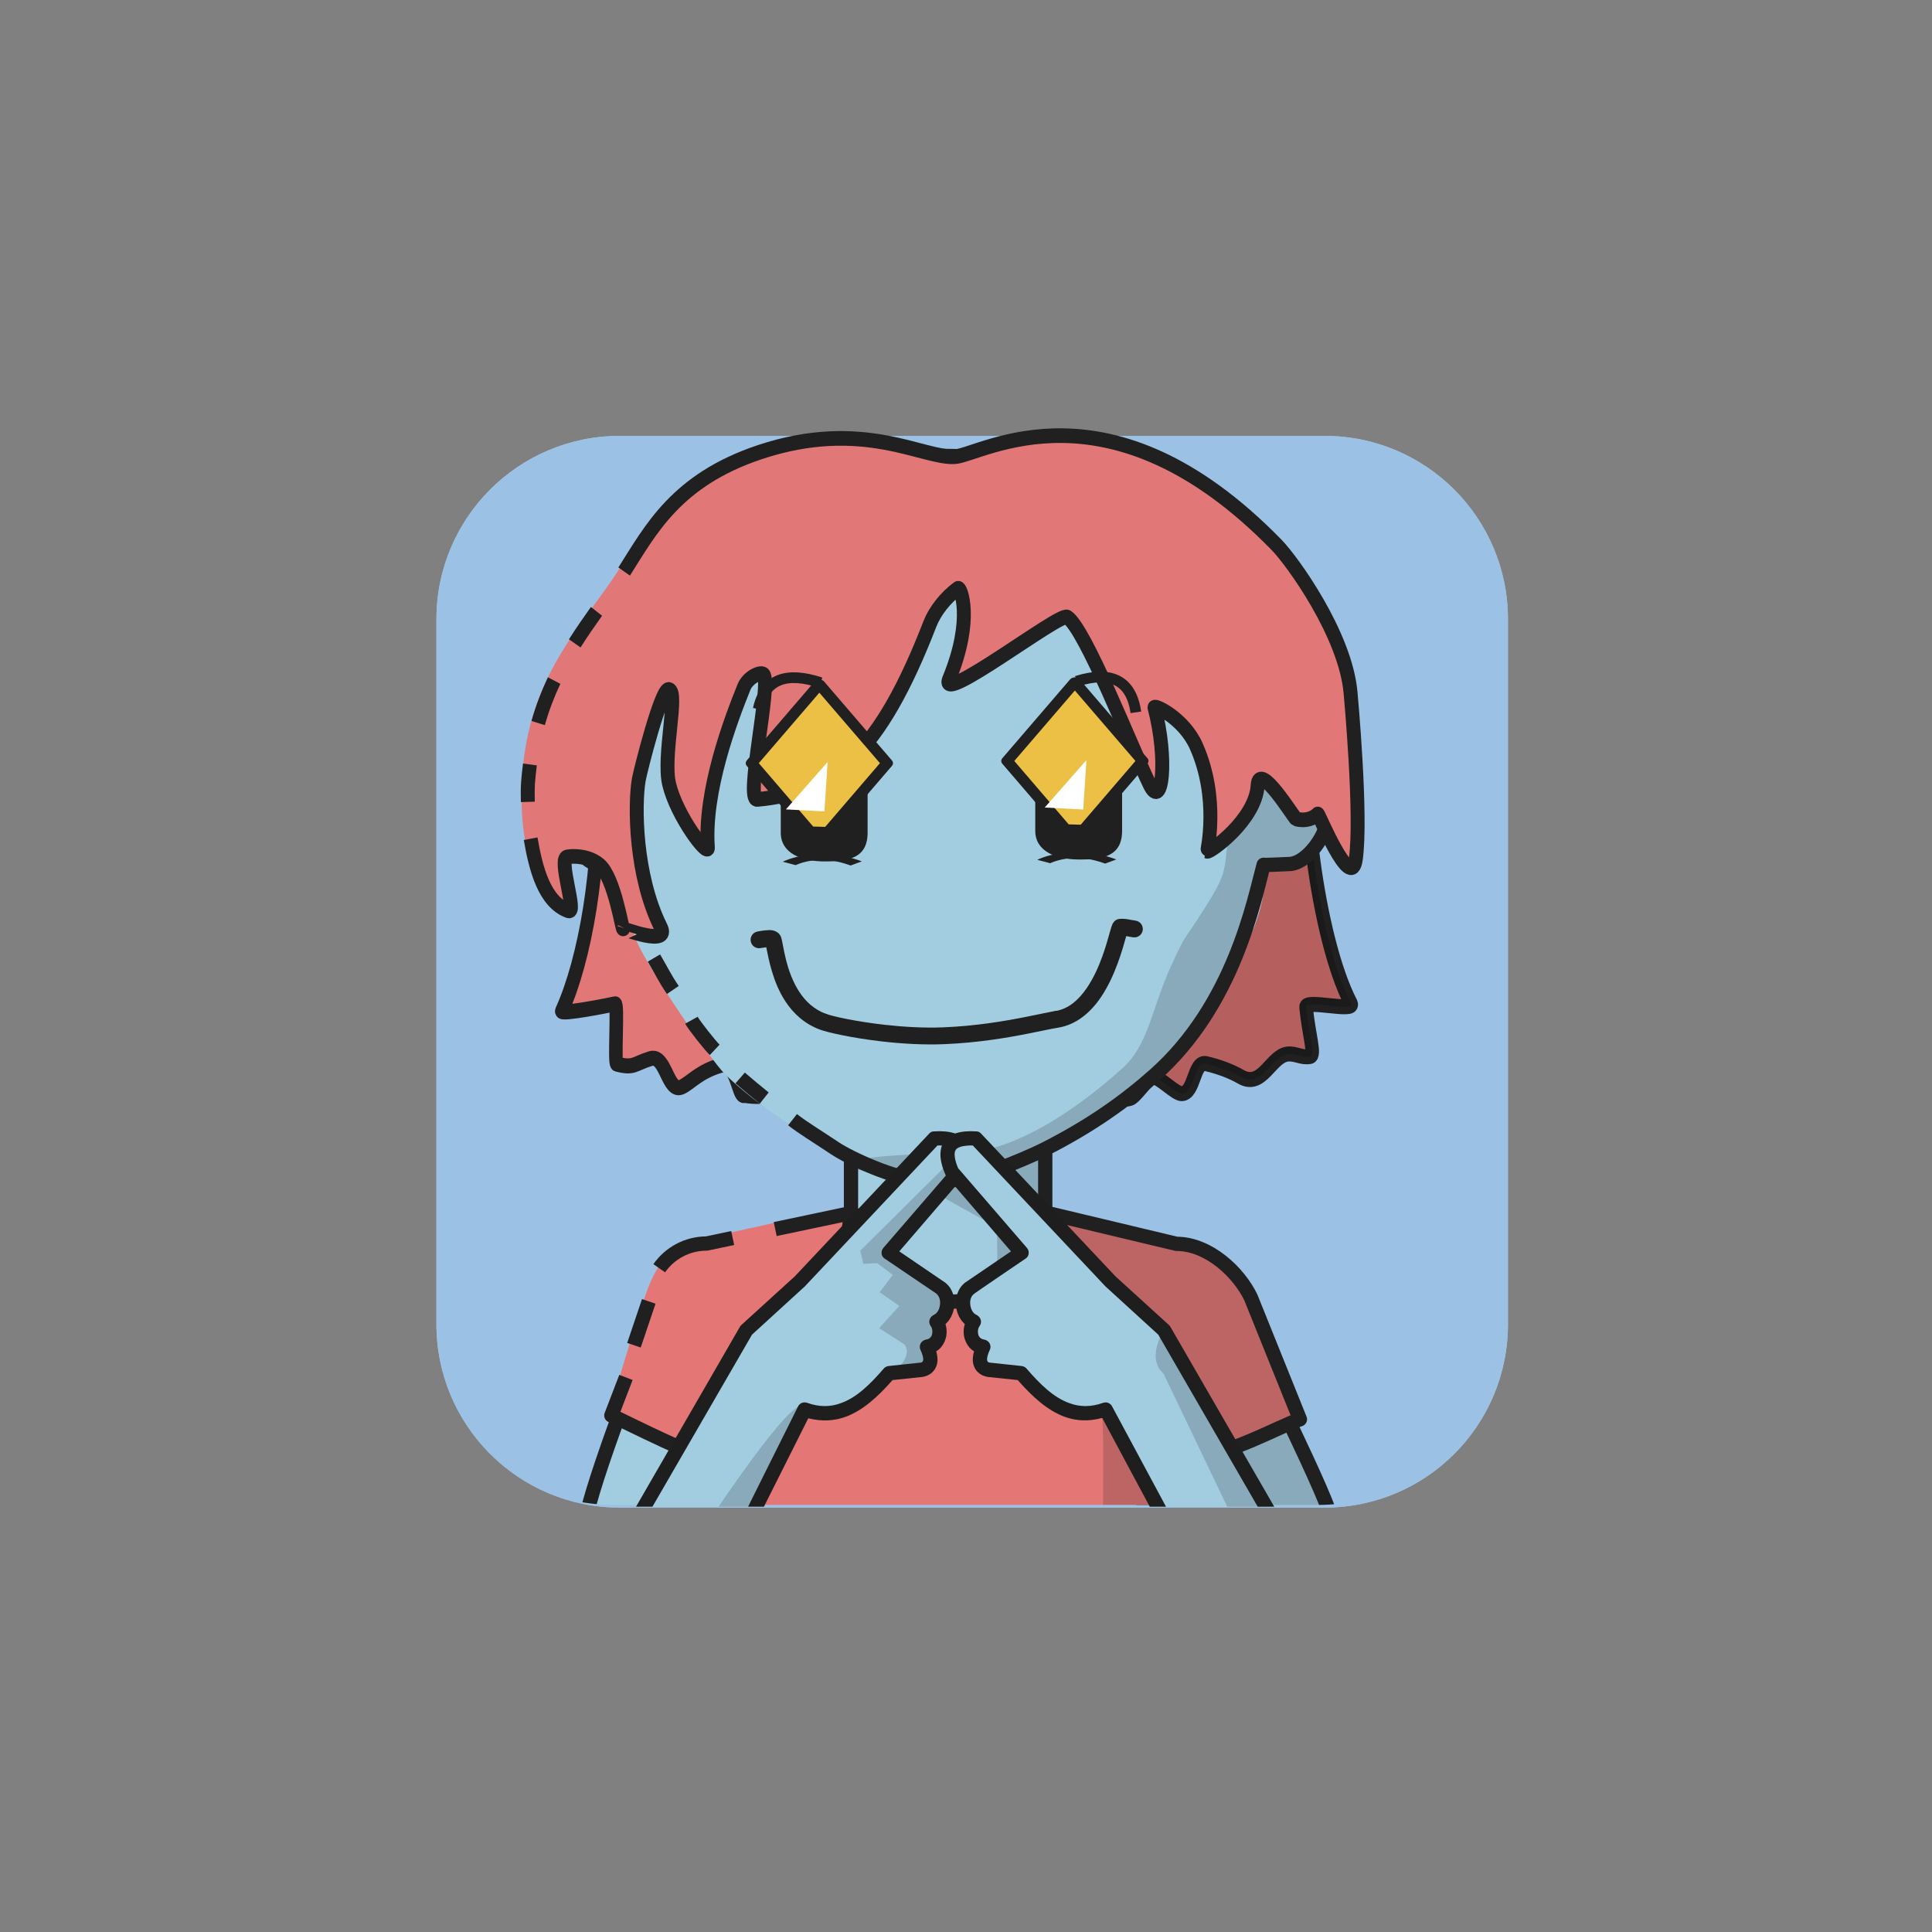 <?xml version="1.0" encoding="UTF-8" standalone="no"?>
<!DOCTYPE svg PUBLIC "-//W3C//DTD SVG 1.1//EN" "http://www.w3.org/Graphics/SVG/1.1/DTD/svg11.dtd">
<svg xmlns="http://www.w3.org/2000/svg" xmlns:xlink="http://www.w3.org/1999/xlink" xmlns:serif="http://www.serif.com/" width="100%" height="100%" viewBox="0 0 541 541" version="1.1" xml:space="preserve" style="fill-rule:evenodd;clip-rule:evenodd;stroke-linejoin:round;stroke-miterlimit:2;">
    <rect x="0" y="0" width="541" height="541" fill="#808080" stroke="none"/>
    <g transform="matrix(1,0,0,1,-9241,-125)">
        <g id="Rover" transform="matrix(0.92,0,0,1.307,9275.93,112.158)">
            <rect x="-37.05" y="10.062" width="586.957" height="413.292" style="fill:none;"/>
            <g transform="matrix(1.602,0,0,1.182,72.819,85.186)">
                <g id="dessert">
                    <path d="M217.349,48.484C217.349,30.131 201.756,15.253 182.522,15.253C145.109,15.253 86.002,15.253 48.59,15.253C29.355,15.253 13.763,30.131 13.763,48.484L13.763,176.277C13.763,194.63 29.355,209.508 48.59,209.508L182.522,209.508C201.756,209.508 217.349,194.63 217.349,176.277C217.349,140.58 217.349,84.182 217.349,48.484Z" style="fill:rgb(165,202,222);"/>
                    <clipPath id="_clip1">
                        <path d="M217.349,48.484C217.349,30.131 201.756,15.253 182.522,15.253C145.109,15.253 86.002,15.253 48.59,15.253C29.355,15.253 13.763,30.131 13.763,48.484L13.763,176.277C13.763,194.63 29.355,209.508 48.59,209.508L182.522,209.508C201.756,209.508 217.349,194.63 217.349,176.277C217.349,140.58 217.349,84.182 217.349,48.484Z"/>
                    </clipPath>
                    <g clip-path="url(#_clip1)">
                        <g transform="matrix(0.535,0,0,0.558,-6.599,-251.659)">
                            <rect x="32.765" y="466.616" width="392.585" height="379.107" style="fill:rgb(155,193,228);"/>
                        </g>
                    </g>
                </g>
            </g>
        </g>
    </g>
<g transform="matrix(1,0,0,1,-3287,-6207)">
        <g id="oE8Uxl_b1_h10_bg_DanielJackson" transform="matrix(0.92,0,0,1.307,3321.69,6194.71)">
            <rect x="-37.05" y="10.062" width="586.957" height="413.292" style="fill:none;"/>
            <g transform="matrix(0.614,0,0,0.667,96.695,47.913)">
                <g id="Hair-back" serif:id="oE8Uxl_Hair back">
                    <g id="oE8Uxl_surfer-back">
                        <g id="oE8Uxl_hair1-2" transform="matrix(1.63,0,0,1.17,-477.389,320.993)">
                            <path d="M340.172,-110.158C340.308,-108.847 355.216,-127.135 355.47,-126.965C368.339,-212.613 433.953,-198.617 433.953,-198.617L486.376,-197.811C536.688,-189.577 541.367,-169.866 548.398,-129.478C548.897,-128.734 560.466,-127.306 557.49,-119.83C553.728,-110.384 558.837,-66.692 569.445,-48.225C570.9,-45.692 555.557,-49.426 555.791,-47.193C556.575,-39.706 558.727,-33.952 557.02,-33.658C554.408,-33.208 552.591,-34.57 550.164,-34.322C545.075,-33.802 542.439,-24.697 535.953,-28.075C533.012,-29.605 529.362,-30.834 525.424,-31.682C521.486,-32.529 522.001,-23.446 517.913,-23.451C516.003,-23.454 511.2,-28.044 509.478,-27.926C507.301,-27.777 504.014,-22.397 502.085,-22.09C484.375,-19.268 467.876,-20.107 446.126,-19.934C442.672,-19.907 409.411,-21.296 406.248,-21.15C402.577,-20.981 402.866,-34.434 399.682,-34.066C398.563,-33.937 397.339,-27.105 393.874,-24.183C390.94,-21.708 385.694,-23.076 384.857,-22.921C383.061,-22.59 382.608,-32.521 377.718,-31.212C371.164,-29.458 368.799,-26.569 365.953,-25.298C361.621,-23.364 361.112,-34.385 356.422,-33.07C351.373,-31.655 351.416,-30.327 346.203,-31.553C345.324,-31.759 346.63,-48.405 345.629,-48.124C344.606,-47.836 328.896,-45.046 329.442,-46.131C336.468,-60.086 341.577,-86.052 340.172,-110.158Z" style="fill:rgb(226,119,119);stroke:rgb(32,32,32);stroke-width:4.12px;"/>
                        </g>
                        <g id="hair1-21" serif:id="oE8Uxl_hair1-2" transform="matrix(1.63,0,0,1.17,-477.389,320.993)">
                            <path d="M502.085,-22.09C484.375,-19.268 486.376,-197.811 486.376,-197.811C536.688,-189.577 541.367,-169.866 548.398,-129.478C548.897,-128.734 560.466,-127.306 557.49,-119.83C553.728,-110.384 558.837,-66.692 569.445,-48.225C570.9,-45.692 555.557,-49.426 555.791,-47.193C556.575,-39.706 558.727,-33.952 557.02,-33.658C554.408,-33.208 552.591,-34.57 550.164,-34.322C545.075,-33.802 542.439,-24.697 535.953,-28.075C533.012,-29.605 529.362,-30.834 525.424,-31.682C521.486,-32.529 522.001,-23.446 517.913,-23.451C516.003,-23.454 511.2,-28.044 509.478,-27.926C507.301,-27.777 504.014,-22.397 502.085,-22.09Z" style="fill-opacity:0.2;"/>
                        </g>
                    </g>
                </g>
            </g>
        </g>
    </g><g transform="matrix(1,0,0,1,-3910,-11258)">
        <g id="M4RUyg_Rover" transform="matrix(0.92,0,0,1.307,3944.45,11244.9)">
            <rect x="-37.05" y="10.062" width="586.957" height="413.292" style="fill:none;"/>
            <g transform="matrix(1.602,0,0,1.182,71.469,84.805)">
                <g id="M4RUyg_skins">
                    <g id="Heart-N-white" serif:id="M4RUyg_Heart N white">
                        <path d="M217.349,48.484C217.349,30.131 201.756,15.253 182.522,15.253L48.59,15.253C29.355,15.253 13.763,30.131 13.763,48.484L13.763,176.277C13.763,194.63 29.355,209.508 48.59,209.508L182.522,209.508C201.756,209.508 217.349,194.63 217.349,176.277L217.349,48.484Z" style="fill:none;"/>
                        <clipPath id="M4RUyg__clip1">
                            <path d="M217.349,48.484C217.349,30.131 201.756,15.253 182.522,15.253L48.59,15.253C29.355,15.253 13.763,30.131 13.763,48.484L13.763,176.277C13.763,194.63 29.355,209.508 48.59,209.508L182.522,209.508C201.756,209.508 217.349,194.63 217.349,176.277L217.349,48.484Z"/>
                        </clipPath>
                        <g clip-path="url(#M4RUyg__clip1)">
                            <g id="M4RUyg_skin2" transform="matrix(0.416,0,0,0.564,8.745,-26.529)">
                                <g>
                                    <g transform="matrix(1.63,0,0,1.148,-861.8,-526.88)">
                                        <path d="M598.934,772.422C598.934,772.422 583.444,810.985 579.884,826.359C578.206,833.609 595.383,830.036 603.22,829.79L612.876,802.036L624.564,790.019L626.844,825.589L735.781,825.689L736.954,793.758C736.834,788.173 751.146,802.388 754.643,807.447C758.768,813.415 761.649,826.606 764.351,828.541C773.047,834.77 786.967,833.869 788.693,828.46C789.738,825.184 764.709,776.515 764.787,773.802C764.904,769.673 761.024,757.984 753.996,755.737L708.423,745.403L708.423,716.914L653.995,716.914L653.995,745.403L607.526,754.505C600.591,756.882 598.929,765.633 598.934,772.422Z" style="fill:rgb(162,205,225);"/>
                                    </g>
                                    <g transform="matrix(1.878,0,0,1.412,-295.733,-22.317)">
                                        <path d="M313.592,225.533L300.253,223.265L274.853,235.067L301.733,249.01L301.839,263.375C301.86,263.413 308.321,264.338 311.61,263.09C316.187,261.352 328.072,260.443 329.265,261.077C335.413,264.349 333.638,263.054 336.544,264.86C339.357,266.608 339.722,278.887 341.542,285.978C344.977,299.357 360.703,319.809 360.703,319.809L382.136,315.344C383.011,309.693 357.54,262.38 354.904,258.499L313.592,250.006L313.592,225.533Z" style="fill:rgb(32,32,32);fill-opacity:0.2;"/>
                                    </g>
                                    <g transform="matrix(1.63,0,0,1.148,-861.8,-526.88)">
                                        <path d="M598.934,772.422C598.934,772.422 583.444,810.985 579.884,826.359C578.206,833.609 595.383,830.036 603.22,829.79L612.876,802.036L624.564,790.019L626.844,825.589L735.781,825.689L736.954,793.758C736.834,788.173 751.146,802.388 754.643,807.447C758.768,813.415 761.649,826.606 764.351,828.541C773.047,834.77 786.967,833.869 788.693,828.46C789.738,825.184 764.709,776.515 764.787,773.802C764.904,769.673 761.024,757.984 753.996,755.737L708.423,745.403L708.423,716.914L653.995,716.914L653.995,745.403L607.526,754.505C600.591,756.882 598.929,765.633 598.934,772.422Z" style="fill:none;stroke:rgb(32,32,32);stroke-width:4px;"/>
                                    </g>
                                    <g transform="matrix(1.63,0,0,1.148,-1053.36,-526.88)">
                                        <path d="M739.621,781.29L737.459,802.601C737.451,802.718 737.455,802.834 737.471,802.95L738.738,814.005C738.738,814.005 738.855,824.631 738.855,824.631C739.866,825.167 740.319,825.607 740.869,825.599C741.419,825.592 741.859,825.139 741.851,824.589L742.855,824.575L742.671,813.857C742.67,813.779 742.664,813.701 742.654,813.623L740.953,802.606C740.953,802.606 741.61,781.422 741.61,781.422C741.647,780.873 741.231,780.398 740.682,780.361C740.133,780.325 739.658,780.741 739.621,781.29Z" style="fill:rgb(32,32,32);"/>
                                    </g>
                                    <g transform="matrix(1.63,0,0,1.148,-863.62,-526.88)">
                                        <path d="M739.621,781.417L740.19,802.622C740.19,802.622 738.749,813.669 738.749,813.669C738.74,813.75 738.736,813.831 738.737,813.913L738.855,824.631C739.866,825.167 740.319,825.607 740.869,825.599C741.419,825.592 741.859,825.139 741.851,824.589L742.855,824.575L742.673,813.954C742.673,813.954 743.676,802.909 743.676,802.909C743.687,802.809 743.69,802.709 743.684,802.609L741.611,781.294C741.577,780.745 741.103,780.327 740.554,780.361C740.005,780.395 739.587,780.868 739.621,781.417Z" style="fill:rgb(32,32,32);"/>
                                    </g>
                                </g>
                            </g>
                            <g id="skin21" serif:id="M4RUyg_skin2">
                            </g>
                        </g>
                    </g>
                </g>
            </g>
            <g transform="matrix(1.602,0,0,1.182,71.469,84.805)">
                <g id="M4RUyg_shirts">
                    <g id="M4RUyg_blueShirt">
                        <path d="M217.349,48.484C217.349,30.131 201.756,15.253 182.522,15.253L48.59,15.253C29.355,15.253 13.763,30.131 13.763,48.484L13.763,176.277C13.763,194.63 29.355,209.508 48.59,209.508L182.522,209.508C201.756,209.508 217.349,194.63 217.349,176.277L217.349,48.484Z" style="fill:none;"/>
                        <clipPath id="M4RUyg__clip2">
                            <path d="M217.349,48.484C217.349,30.131 201.756,15.253 182.522,15.253L48.59,15.253C29.355,15.253 13.763,30.131 13.763,48.484L13.763,176.277C13.763,194.63 29.355,209.508 48.59,209.508L182.522,209.508C201.756,209.508 217.349,194.63 217.349,176.277L217.349,48.484Z"/>
                        </clipPath>
                        <g clip-path="url(#M4RUyg__clip2)">
                            <g transform="matrix(0.835,0,0,0.796,-128.461,-41.088)">
                                <path d="M216.192,276.47L219.001,267.921C221.416,260.407 225.427,254.127 232.699,254.127L264.838,246.997C264.31,248.345 265.592,251.068 265.592,252.533C265.592,261.364 275.842,268.533 288.467,268.533C301.092,268.533 311.342,261.364 311.342,252.533C311.342,251.068 311.06,249.649 310.532,248.3L341.792,255.3C349.064,255.3 355.885,261.204 357.489,267.789L367.099,294.753C367.233,296.14 349.462,305.299 343.56,303.997C340.644,303.354 337.694,291.15 337.009,291.018L336.198,346.853L238.526,346.853L240.472,312.841L239.74,296.212C239.493,296.166 235.966,304.824 233.655,304.402C225.936,302.996 211.177,295.05 211.023,293.61L216.192,276.47Z" style="fill:rgb(229,118,118);"/>
                            </g>
                            <g transform="matrix(0.835,0,0,0.796,-128.461,-41.088)">
                                <path d="M311.1,249.209L341.792,255.3C349.064,255.3 357.061,266.228 358.317,273.082L367.691,295.395L351.19,303.034L347.494,325.008C347.694,327.08 324.672,323.027 323.647,324.872C322.748,326.491 324.36,335.204 323.538,318.53C323.248,312.647 323.56,305.721 323.42,299.979C323.181,290.101 323.013,289.209 322.278,284.749C320.44,273.59 304.319,259.808 306.088,263.995C307.098,266.385 313.404,252.334 311.1,249.209Z" style="fill:rgb(32,32,32);fill-opacity:0.2;"/>
                            </g>
                            <g transform="matrix(0.835,0,0,0.796,-128.461,-41.088)">
                                <path d="M216.674,278.458L220.044,268.476" style="fill:none;stroke:rgb(32,32,32);stroke-width:3.25px;"/>
                            </g>
                            <g transform="matrix(0.835,0,0,0.796,-128.461,-27.161)">
                                <path d="M239.371,278.916C238.18,281.135 234.898,285.757 233.726,286.399C232.13,287.273 215.502,278.762 211.53,276.953L214.851,268.293" style="fill:none;stroke:rgb(32,32,32);stroke-width:3.25px;"/>
                            </g>
                            <g transform="matrix(0.835,0,0,0.796,-128.461,-41.088)">
                                <path d="M222.425,260.924C224.809,257.525 228.757,255.3 233.221,255.3L239.139,254.052" style="fill:none;stroke:rgb(32,32,32);stroke-width:3.25px;"/>
                            </g>
                            <g transform="matrix(0.835,0,0,0.796,-128.461,-41.088)">
                                <path d="M248.813,252.011L266.403,248.3C265.874,249.649 265.592,251.068 265.592,252.533C265.592,261.364 275.842,268.533 288.467,268.533C301.092,268.533 311.342,261.364 311.342,252.533C311.342,251.068 311.06,249.649 310.532,248.3L340.139,255.375C347.412,255.375 354.252,261.79 357.031,267.56L368.205,295.334C363.28,297.042 352.235,303.357 344.487,303.757C343.347,303.816 338.103,295.143 337.271,293.912" style="fill:none;stroke:rgb(32,32,32);stroke-width:3.25px;"/>
                            </g>
                            <g transform="matrix(0.679,0,0,0.648,-6.676,-8.989)">
                                <path d="M235.959,350.276L236.33,328.306L236.962,321.591C236.855,316.371 236.74,310.756 236.533,305.567C236.375,301.63 236.16,297.954 235.941,294.878C235.928,294.358 235.494,293.947 234.974,293.961C234.453,293.974 234.042,294.408 234.056,294.928C234.012,297.287 233.91,299.995 233.804,302.906C233.591,308.778 233.314,315.428 233.005,321.535L232.198,328.238L231.96,350.228C231.946,351.332 232.832,352.239 233.935,352.252C235.039,352.265 235.946,351.38 235.959,350.276Z" style="fill:rgb(32,32,32);"/>
                            </g>
                            <g transform="matrix(0.679,0,0,0.648,-87.407,-8.989)">
                                <path d="M237.775,349.642C238.228,349.55 238.018,349.262 237.657,348.982C237.669,348.778 237.682,348.549 237.673,348.329C237.539,344.984 237.543,337.581 237.613,332.287C237.617,331.899 237.549,331.108 237.422,330.12C237.11,327.705 236.453,323.891 236.459,322.857C236.459,322.857 235.941,294.929 235.941,294.929C235.955,294.408 235.544,293.975 235.024,293.961C234.504,293.947 234.07,294.357 234.056,294.878C233.71,299.824 233.305,305.584 232.974,311.628C232.772,315.297 232.617,319.06 232.447,322.799C232.435,323.209 232.489,323.994 232.596,324.963C232.866,327.424 233.477,331.289 233.463,332.248C233.432,337.616 233.476,345.123 233.651,348.514C233.698,349.441 233.765,350.105 233.828,350.415C234.064,351.574 234.83,351.938 235.086,352.042C236.105,352.466 237.277,351.983 237.701,350.964C237.882,350.528 237.898,350.064 237.775,349.642ZM236.925,348.507C237.239,348.706 237.484,348.983 237.643,349.302C237.638,349.524 237.658,349.665 237.757,349.647L237.775,349.642C237.742,349.525 237.697,349.411 237.643,349.302C237.644,349.208 237.651,349.099 237.657,348.982C237.43,348.804 237.143,348.629 236.925,348.507Z" style="fill:rgb(32,32,32);"/>
                            </g>
                        </g>
                    </g>
                </g>
            </g>
            <g id="M4RUyg_border_mask" transform="matrix(1.602,0,0,1.182,72.819,85.186)">
                <path d="M217.349,48.484C217.349,30.131 201.756,15.253 182.522,15.253L48.59,15.253C29.355,15.253 13.763,30.131 13.763,48.484L13.763,176.277C13.763,194.63 29.355,209.508 48.59,209.508L182.522,209.508C201.756,209.508 217.349,194.63 217.349,176.277C217.349,140.58 217.349,84.182 217.349,48.484Z" style="fill:none;"/>
            </g>
        </g>
    </g><g transform="matrix(1,0,0,1,-774,-2493)">
        <g id="WeZUOy_Avatar_ssal" transform="matrix(0.92,0,0,1.307,808.195,2480.16)">
            <rect x="-37.05" y="10.062" width="586.957" height="413.292" style="fill:none;"/>
            <g transform="matrix(1.602,0,0,1.182,71.469,84.805)">
                <g id="WeZUOy_skins">
                    <g id="oval-N-white" serif:id="WeZUOy_oval N white">
                        <path d="M217.349,48.484C217.349,30.131 201.756,15.253 182.522,15.253L48.59,15.253C29.355,15.253 13.763,30.131 13.763,48.484L13.763,176.277C13.763,194.63 29.355,209.508 48.59,209.508L182.522,209.508C201.756,209.508 217.349,194.63 217.349,176.277L217.349,48.484Z" style="fill:none;"/>
                        <clipPath id="WeZUOy__clip1">
                            <path d="M217.349,48.484C217.349,30.131 201.756,15.253 182.522,15.253L48.59,15.253C29.355,15.253 13.763,30.131 13.763,48.484L13.763,176.277C13.763,194.63 29.355,209.508 48.59,209.508L182.522,209.508C201.756,209.508 217.349,194.63 217.349,176.277L217.349,48.484Z"/>
                        </clipPath>
                        <g clip-path="url(#WeZUOy__clip1)">
                            <g id="WeZUOy_skin2" transform="matrix(0.416,0,0,0.564,8.745,-26.529)">
                                <g transform="matrix(1.63,0,0,1.148,-1172.53,-2972.84)">
                                    <path d="M865.078,2862.77C862.04,2862.76 859.019,2862.3 856.114,2861.41C836.564,2855.1 817.204,2840.89 809.571,2833.29C805.372,2829.11 787.112,2802.53 784.341,2794.94C782.176,2789.02 779.509,2779.41 779.474,2774.86C778.949,2774.95 775.382,2773.22 774.832,2773.21C765.461,2772.93 766.985,2764.98 766.985,2759.73C766.985,2754.48 771.151,2750.22 776.283,2750.22C777.408,2750.22 778.486,2750.43 779.484,2750.8C787.741,2705.8 826.123,2671.9 873.489,2671.9C920.892,2671.9 958.583,2706.45 966.797,2751.5C967.865,2751.06 969.031,2750.82 970.252,2750.82C975.384,2750.82 978.596,2755.44 978.596,2760.68C978.596,2765.93 972.775,2773.21 967.644,2773.21C966.997,2773.21 960.553,2774.32 959.943,2774.19C959.901,2780.07 962.004,2780.72 957.954,2791.9C957.861,2792.15 954.28,2800.22 954.171,2800.47C951.873,2805.69 947.837,2808.27 947.317,2814.12C946.992,2817.78 940.294,2823.67 937.035,2827.94C936.803,2828.24 934.9,2828.08 934.703,2828.44C925.627,2845.02 883.039,2863.08 879.515,2862.83C879.471,2862.82 879.425,2862.81 879.378,2862.81C879.367,2862.81 870.442,2862.78 865.078,2862.77Z" style="fill:rgb(162,205,225);"/>
                                </g>
                                <g transform="matrix(2.005,0,0,1.412,-329.647,-22.317)">
                                    <g id="WeZUOy_shadow_norm">
                                        <path d="M294.902,239.373C291.588,239.9 267.844,236.525 266.003,234.829C263.627,232.641 284.14,231.933 290.224,231.995C306.228,232.161 323.664,216.744 328.299,212.599C334.267,207.264 334.935,199.029 339.359,189.37C343.008,181.404 342.034,184.065 346.925,176.355C351.376,169.337 351.598,168.071 352.094,162.487C353.867,142.521 346.6,121.436 343.018,115.229C328.322,89.76 277.797,82.791 289.848,82.791C328.387,82.791 358.844,110.942 365.522,147.562C366.391,147.206 368.978,146.659 369.97,146.659C374.142,146.659 375.305,151.41 375.305,155.676C375.305,159.942 371.918,165.161 367.746,165.161C367.22,165.161 361.058,166.512 360.562,166.407C358.013,179.124 357.47,179.993 351.72,189.954C350.82,191.512 348.177,196.633 346.547,200.047C345.222,202.82 342.686,205.927 340.659,208.457C331.844,219.452 323.8,223.031 310.612,229.212C306.826,230.986 298.571,238.79 294.902,239.373Z" style="fill:rgb(32,32,32);fill-opacity:0.2;"/>
                                    </g>
                                </g>
                                <g transform="matrix(1.63,0,0,1.148,-1172.53,-2972.84)">
                                    <path d="M784.928,2790.88C782.11,2785.36 781.38,2777.99 780.561,2773.64C780.036,2773.74 775.251,2774.59 774.7,2774.59C769.569,2774.59 766.075,2766.8 766.075,2761.55C766.075,2756.3 771.151,2750.22 776.283,2750.22C777.408,2750.22 778.486,2750.43 779.484,2750.8C787.741,2705.8 826.123,2671.9 873.489,2671.9C920.892,2671.9 958.583,2706.45 966.797,2751.5C967.865,2751.06 969.031,2750.82 970.252,2750.82C975.384,2750.82 978.596,2755.44 978.596,2760.68C978.596,2765.93 972.696,2774.46 967.564,2774.46C966.917,2774.46 961.11,2774.81 960.5,2774.68C957.768,2784.75 952.242,2813.77 930.001,2833.51C921.787,2840.8 912.185,2847.7 899.249,2854.25C892.007,2857.91 878.592,2862.86 876.222,2862.89C863.539,2863.08 866.873,2862.89 864.13,2862.85C857.645,2862.77 844.818,2856.99 840.417,2854.06C834.747,2850.28 831.392,2848.3 828.503,2846.03" style="fill:none;stroke:rgb(32,32,32);stroke-width:4px;"/>
                                </g>
                                <g transform="matrix(1.63,0,0,1.148,-1168.41,-2973.5)">
                                    <path d="M818.048,2840.55C816.495,2839.32 812.829,2836.27 811.295,2834.93" style="fill:none;stroke:rgb(32,32,32);stroke-width:4px;"/>
                                </g>
                                <g transform="matrix(1.63,0,0,1.148,-1163.56,-2972.48)">
                                    <path d="M801.186,2826.17C799.979,2825.04 795.509,2819.4 794.664,2817.88" style="fill:none;stroke:rgb(32,32,32);stroke-width:4px;"/>
                                </g>
                                <g transform="matrix(1.63,0,0,1.148,-1166.32,-2970.39)">
                                    <path d="M791.151,2807.59C788.955,2804.37 787.854,2802.04 785.86,2798.64" style="fill:none;stroke:rgb(32,32,32);stroke-width:4px;"/>
                                </g>
                            </g>
                            <g id="skin21" serif:id="WeZUOy_skin2">
                            </g>
                        </g>
                    </g>
                </g>
            </g>
        </g>
    </g><g transform="matrix(1,0,0,1,-2643,-6207)">
        <g id="WZeUyv_b1_h10_fg_DanielJackson" transform="matrix(0.92,0,0,1.307,2677.3,6194.71)">
            <rect x="-37.05" y="10.062" width="586.957" height="413.292" style="fill:none;"/>
            <g transform="matrix(1.034,0,0,0.765,69.922,60.156)">
                <g id="Hair-front" serif:id="WZeUyv_Hair front">
                    <g id="WZeUyv_surfer">
                        <g transform="matrix(1,0,0,1,-491.973,-1.81)">
                            <path d="M541.858,161.022C542.315,178.009 548.625,188.142 555.608,190.551C558.372,191.505 552.444,175.949 555.293,175.452C557.047,175.145 561.571,175.107 564.746,177.689C569.237,181.343 571.473,196.228 571.755,195.599C571.784,195.536 585.7,200.66 582.792,195.112C575.233,180.687 575.051,161.066 576.311,153.912C576.737,151.489 582.96,128.041 585.182,128.55C588.167,129.234 583.278,147.256 585.271,155.118C587.577,164.214 596.889,175.708 596.666,172.857C595.436,157.089 603.356,137.181 607.269,127.94C608.501,125.03 612.215,123.576 612.984,124.291C615.539,126.666 607.473,159.676 611.192,159.357C633.631,157.431 647.301,146.377 662.033,110.179C663.486,106.608 666.683,102.744 670.312,100.231C670.984,99.766 675.012,108.736 667.686,125.646C664.336,133.379 700.216,106.975 702.41,108.279C707.677,111.41 721.345,144.657 726.752,155.272C730.422,162.479 732.117,148.091 728.14,133.63C727.887,132.709 736.767,136.569 740.437,144.458C747.298,159.204 743.574,173.847 743.662,173.885C744.453,174.224 757.909,165.101 758.501,155.404C758.931,148.342 769.297,164.714 769.845,164.842C773.977,165.806 776.176,163.453 776.186,163.431C776.361,163.057 785.953,185.598 787.373,176.189C789.206,164.041 785.912,130.209 785.852,129.543C784.379,113.189 768.696,92.584 764.092,88.091C714.82,39.998 677.363,62.791 669.418,63.365C660.216,64.03 642.352,52.449 611.943,62.099C587.314,69.915 578.068,83.632 570.254,95.29C559.256,111.699 540.94,126.836 541.858,161.022Z" style="fill:rgb(226,119,119);"/>
                        </g>
                        <g transform="matrix(1,0,0,1,-491.973,-1.81)">
                            <path d="M544.501,170.361C546.02,178.942 548.625,188.142 555.608,190.551C558.372,191.505 552.444,175.949 555.293,175.452C557.047,175.145 561.571,175.107 564.746,177.689C569.237,181.343 571.473,196.228 571.755,195.599C571.784,195.536 585.7,200.66 582.792,195.112C575.233,180.687 575.051,161.066 576.311,153.912C576.737,151.489 582.96,128.041 585.182,128.55C588.167,129.234 583.278,147.256 585.271,155.118C587.577,164.214 596.889,175.708 596.666,172.857C595.436,157.089 603.356,137.181 607.269,127.94C608.501,125.03 612.215,123.576 612.984,124.291C615.539,126.666 607.473,159.676 611.192,159.357C633.631,157.431 647.301,146.377 662.033,110.179C663.486,106.608 666.683,102.744 670.312,100.231C670.984,99.766 675.012,108.736 667.686,125.646C664.336,133.379 700.216,106.975 702.41,108.279C707.677,111.41 721.345,144.657 726.752,155.272C730.422,162.479 732.117,148.091 728.14,133.63C727.887,132.709 736.767,136.569 740.437,144.458C747.298,159.204 743.574,173.847 743.662,173.885C744.453,174.224 757.909,165.101 758.501,155.404C758.931,148.342 769.297,164.714 769.845,164.842C773.977,165.806 776.176,163.453 776.186,163.431C776.361,163.057 785.953,185.598 787.373,176.189C789.206,164.041 785.912,130.209 785.852,129.543C784.379,113.189 768.696,92.584 764.092,88.091C714.82,39.998 677.363,62.791 669.418,63.365C660.216,64.03 642.352,52.449 611.943,62.099C587.314,69.915 579.833,83.872 572.019,95.53" style="fill:none;stroke:rgb(32,32,32);stroke-width:4.1px;"/>
                        </g>
                        <g transform="matrix(1,0,0,1,-491.973,-1.81)">
                            <path d="M563.878,106.687C561.743,109.541 559.57,112.503 557.479,115.652" style="fill:none;stroke:rgb(32,32,32);stroke-width:4.1px;"/>
                        </g>
                        <g transform="matrix(1,0,0,1,-491.973,-1.81)">
                            <path d="M551.41,126.066C549.592,129.729 547.984,133.67 546.709,137.971" style="fill:none;stroke:rgb(32,32,32);stroke-width:4.1px;"/>
                        </g>
                        <g transform="matrix(1,0,0,1,-491.973,-1.81)">
                            <path d="M544.28,149.565C543.768,153.579 543.541,155.418 543.665,160.04" style="fill:none;stroke:rgb(32,32,32);stroke-width:4.1px;"/>
                        </g>
                    </g>
                </g>
            </g>
        </g>
    </g><g transform="matrix(1,0,0,1,-805,-1835)">
        <g id="W0eU8v_b1_m4_huggingMouth" transform="matrix(0.92,0,0,1.307,839.524,1822.2)">
            <rect x="-37.05" y="10.062" width="586.957" height="413.292" style="fill:none;"/>
            <g transform="matrix(-1.165,-1.00481e-16,1.0858e-16,-0.624,512.054,643.961)">
                <g id="W0eU8v_mouths">
                    <path id="W0eU8v_cute_smile_mouth" d="M175.37,697.334C176.757,697.575 177.734,698.052 179.008,697.921C179.708,697.85 182.971,669.027 195.641,666.303C200.744,665.205 211.329,661.431 225.144,660.677C238.549,659.944 253.559,663.934 256.755,665.495C267.805,670.891 268.875,689.787 269.719,693.446C269.976,694.561 272.126,693.943 273.441,693.616" style="fill:none;"/>
                    <clipPath id="W0eU8v__clip1">
                        <path id="cute_smile_mouth1" serif:id="W0eU8v_cute_smile_mouth" d="M175.37,697.334C176.757,697.575 177.734,698.052 179.008,697.921C179.708,697.85 182.971,669.027 195.641,666.303C200.744,665.205 211.329,661.431 225.144,660.677C238.549,659.944 253.559,663.934 256.755,665.495C267.805,670.891 268.875,689.787 269.719,693.446C269.976,694.561 272.126,693.943 273.441,693.616"/>
                    </clipPath>
                    <g clip-path="url(#W0eU8v__clip1)">
                        <path id="cute_smile_mouth2" serif:id="W0eU8v_cute_smile_mouth" d="M195.996,669.158C197.526,668.829 199.523,667.699 201.901,666.129C205.084,664.027 209.073,661.127 213.707,658.889C217.235,657.185 221.147,655.863 225.367,655.633C229.495,655.408 233.77,656.472 237.764,658.034C246.443,661.427 253.849,667.162 255.988,668.206C257.127,668.762 258.395,667.999 258.818,666.502C259.241,665.006 258.66,663.339 257.521,662.783C255.351,661.723 247.826,655.932 239.019,652.488C234.563,650.746 229.79,649.601 225.184,649.853C220.483,650.109 216.12,651.56 212.188,653.459C207.377,655.782 203.23,658.777 199.925,660.959C198.045,662.2 196.495,663.188 195.285,663.448C194.086,663.706 193.272,665.194 193.468,666.77C193.665,668.345 194.797,669.415 195.996,669.158Z" style="fill:rgb(32,32,32);"/>
                    </g>
                    <path id="cute_smile_mouth3" serif:id="W0eU8v_cute_smile_mouth" d="M271.548,691.061C270.943,687.246 269.897,679.147 266.543,672.464C264.483,668.359 261.594,664.772 257.521,662.783C255.535,661.813 249.137,659.902 241.335,658.724C236.226,657.953 230.509,657.488 225.053,657.786C220.681,658.025 216.626,658.561 212.959,659.22C204.95,660.659 198.812,662.69 195.285,663.448C190.507,664.476 186.838,668.638 184.117,673.906C180.353,681.191 178.428,690.556 177.504,694.871L177.499,694.892C176.929,694.759 176.343,694.585 175.659,694.466C174.455,694.257 173.348,695.372 173.188,696.955C173.029,698.537 173.877,699.992 175.082,700.202C176.068,700.373 176.852,700.658 177.676,700.772C178.157,700.839 178.65,700.86 179.179,700.805C179.6,700.762 180.533,700.546 181.103,698.995C181.248,698.599 181.469,697.709 181.741,696.438C182.59,692.475 184.303,683.845 187.759,677.155C189.791,673.221 192.427,669.925 195.996,669.158C199.501,668.404 205.598,666.382 213.555,664.952C217.097,664.316 221.013,663.797 225.236,663.567C230.462,663.281 235.938,663.733 240.833,664.472C248.133,665.574 254.129,667.299 255.988,668.206C259.104,669.728 261.292,672.509 262.868,675.649C266.487,682.861 267.066,691.916 267.613,694.286C267.903,695.543 268.633,696.516 269.881,696.854C270.892,697.128 272.649,696.757 273.85,696.458C275.043,696.161 275.829,694.647 275.603,693.078C275.377,691.509 274.225,690.477 273.031,690.774C272.664,690.865 272.045,690.977 271.548,691.061Z" style="fill:rgb(32,32,32);"/>
                </g>
            </g>
        </g>
    </g><g transform="matrix(1,0,0,1,-3218,-11258)">
        <g id="M7XUEd_Rover" transform="matrix(0.92,0,0,1.307,3252.56,11244.9)">
            <rect x="-37.05" y="10.062" width="586.957" height="413.292" style="fill:none;"/>
            <g transform="matrix(1.602,0,0,1.182,71.469,84.805)">
                <g id="M7XUEd_shirts">
                    <g id="M7XUEd_blueShirt">
                        <path d="M217.349,48.484C217.349,30.131 201.756,15.253 182.522,15.253L48.59,15.253C29.355,15.253 13.763,30.131 13.763,48.484L13.763,176.277C13.763,194.63 29.355,209.508 48.59,209.508L182.522,209.508C201.756,209.508 217.349,194.63 217.349,176.277L217.349,48.484Z" style="fill:none;"/>
                    </g>
                </g>
            </g>
            <g id="M7XUEd_border_mask" transform="matrix(1.602,0,0,1.182,72.819,85.186)">
                <path d="M217.349,48.484C217.349,30.131 201.756,15.253 182.522,15.253L48.59,15.253C29.355,15.253 13.763,30.131 13.763,48.484L13.763,176.277C13.763,194.63 29.355,209.508 48.59,209.508L182.522,209.508C201.756,209.508 217.349,194.63 217.349,176.277C217.349,140.58 217.349,84.182 217.349,48.484Z" style="fill:none;"/>
                <clipPath id="M7XUEd__clip1">
                    <path d="M217.349,48.484C217.349,30.131 201.756,15.253 182.522,15.253L48.59,15.253C29.355,15.253 13.763,30.131 13.763,48.484L13.763,176.277C13.763,194.63 29.355,209.508 48.59,209.508L182.522,209.508C201.756,209.508 217.349,194.63 217.349,176.277C217.349,140.58 217.349,84.182 217.349,48.484Z"/>
                </clipPath>
                <g clip-path="url(#M7XUEd__clip1)">
                    <g transform="matrix(1,0,0,1,-0.843,-9.597)">
                        <g transform="matrix(-0.725,0,0,0.686,6331.14,-11575.4)">
                            <path d="M8663.42,17203.2L8630.89,17146.5L8616.88,17133.6L8581.63,17095.9C8574.8,17095.4 8572.55,17098.2 8575.34,17104.7L8593.59,17126.1L8579.91,17135.4C8577.13,17137.7 8578.03,17143 8581.08,17144.3C8579.49,17146.5 8580.25,17150.5 8583.57,17150.9C8581.51,17155.4 8583.38,17156.8 8585.14,17157L8593.51,17157.9C8599.64,17165.1 8606.22,17170.8 8615.64,17167.5L8632.45,17201.4L8663.42,17203.2Z" style="fill:rgb(162,205,225);"/>
                            <path d="M8665.04,17202.3C8665.38,17202.9 8665.37,17203.6 8665.01,17204.2C8664.65,17204.8 8664,17205.1 8663.31,17205.1L8632.34,17203.3C8631.67,17203.2 8631.08,17202.8 8630.78,17202.2L8614.67,17169.8C8611.06,17170.7 8607.83,17170.5 8604.86,17169.4C8600.28,17167.7 8596.33,17164 8592.58,17159.7C8592.58,17159.7 8584.94,17158.9 8584.94,17158.9C8584.94,17158.9 8584.94,17158.9 8584.94,17158.9C8583.32,17158.7 8581.7,17157.8 8581.06,17155.9C8580.75,17155 8580.66,17153.8 8581.14,17152.1C8579.94,17151.4 8579.14,17150.2 8578.72,17148.9C8578.31,17147.7 8578.31,17146.2 8578.71,17144.9C8577.49,17143.8 8576.68,17142.2 8576.45,17140.4C8576.12,17138 8576.85,17135.5 8578.73,17134C8578.77,17133.9 8578.82,17133.9 8578.86,17133.9L8590.81,17125.7C8590.81,17125.7 8573.92,17105.9 8573.92,17105.9C8573.8,17105.8 8573.7,17105.6 8573.62,17105.4C8571.85,17101.3 8572.02,17098.4 8573.38,17096.5C8574.72,17094.7 8577.48,17093.7 8581.76,17094C8582.23,17094 8582.67,17094.2 8583,17094.6L8618.2,17132.3C8618.2,17132.3 8632.15,17145.1 8632.15,17145.1C8632.29,17145.2 8632.41,17145.4 8632.51,17145.5C8632.51,17145.5 8665.04,17202.3 8665.04,17202.3ZM8660.06,17201.1L8629.41,17147.7C8629.41,17147.7 8615.62,17135 8615.62,17135C8615.59,17135 8615.55,17135 8615.52,17134.9L8580.79,17097.7C8579.61,17097.7 8578.62,17097.8 8577.81,17098C8577.18,17098.2 8576.69,17098.4 8576.39,17098.8C8576.09,17099.2 8576.01,17099.7 8576.05,17100.3C8576.1,17101.3 8576.41,17102.4 8576.94,17103.7C8576.95,17103.7 8595.01,17124.8 8595.01,17124.8C8595.36,17125.2 8595.52,17125.8 8595.45,17126.3C8595.38,17126.9 8595.09,17127.3 8594.65,17127.6C8594.65,17127.6 8581.04,17136.9 8581.04,17136.9C8580.22,17137.7 8580.01,17138.8 8580.16,17139.9C8580.31,17141 8580.85,17142.1 8581.82,17142.5C8582.34,17142.8 8582.73,17143.2 8582.89,17143.8C8583.04,17144.3 8582.94,17144.9 8582.61,17145.4C8582.13,17146 8582.03,17147 8582.28,17147.8C8582.49,17148.4 8582.99,17148.9 8583.8,17149C8584.4,17149.1 8584.92,17149.5 8585.21,17150C8585.5,17150.5 8585.52,17151.2 8585.27,17151.7C8584.73,17152.9 8584.49,17153.8 8584.55,17154.4C8584.59,17154.9 8584.99,17155.1 8585.34,17155.1C8585.34,17155.1 8593.7,17156 8593.7,17156C8594.17,17156.1 8594.61,17156.3 8594.92,17156.7C8598.36,17160.7 8601.91,17164.3 8606.13,17165.8C8608.78,17166.8 8611.69,17166.9 8615.01,17165.7C8615.9,17165.4 8616.89,17165.8 8617.31,17166.6C8617.31,17166.6 8633.64,17199.6 8633.64,17199.6L8660.06,17201.1Z" style="fill:rgb(30,30,30);"/>
                        </g>
                        <g transform="matrix(-0.725,0,0,0.686,6331.14,-11575.4)">
                            <path d="M8643.64,17201.4C8643.64,17201.4 8621.65,17167.3 8616.62,17166.5L8635.99,17203.7L8643.64,17201.4Z" style="fill:rgb(30,30,30);fill-opacity:0.2;"/>
                        </g>
                        <g transform="matrix(-0.725,0,0,0.686,6331.14,-11575.4)">
                            <path d="M8593.51,17157.9C8590.02,17156.5 8587.52,17152.4 8589.58,17150.2L8596.09,17146L8590.81,17140.1L8595.96,17136.5L8592.52,17131.9L8596.63,17128.8L8600.25,17129L8601.02,17125.5L8578.34,17102.8C8575.74,17100.8 8573.65,17101.9 8575.34,17104.7L8593.59,17126.1L8579.91,17135.4C8577.13,17137.7 8578.03,17143 8581.08,17144.3C8579.49,17146.5 8580.25,17150.5 8583.57,17150.9C8581.51,17155.4 8583.38,17156.8 8585.14,17157L8593.51,17157.9Z" style="fill:rgb(30,30,30);fill-opacity:0.2;"/>
                        </g>
                        <g transform="matrix(0.725,0,0,0.686,-6104.32,-11575.4)">
                            <path d="M8663.42,17203.2L8630.89,17146.5L8616.88,17133.6L8581.63,17095.9C8574.8,17095.4 8572.55,17098.2 8575.34,17104.7L8593.59,17126.1L8579.91,17135.4C8577.13,17137.7 8578.03,17143 8581.08,17144.3C8579.49,17146.5 8580.25,17150.5 8583.57,17150.9C8581.51,17155.4 8583.38,17156.8 8585.14,17157L8593.51,17157.9C8599.64,17165.1 8606.22,17170.8 8615.64,17167.5L8634.38,17202.7L8663.42,17203.2Z" style="fill:rgb(162,205,225);"/>
                            <path d="M8663.39,17205.1C8664.06,17205.1 8664.69,17204.8 8665.03,17204.2C8665.37,17203.6 8665.38,17202.9 8665.04,17202.3L8632.51,17145.5C8632.41,17145.4 8632.29,17145.2 8632.15,17145.1L8618.2,17132.3C8618.2,17132.3 8583,17094.6 8583,17094.6C8582.67,17094.2 8582.23,17094 8581.76,17094C8577.48,17093.7 8574.72,17094.7 8573.38,17096.5C8572.02,17098.4 8571.85,17101.3 8573.62,17105.4C8573.7,17105.6 8573.8,17105.8 8573.92,17105.9L8590.81,17125.7C8590.81,17125.7 8578.86,17133.9 8578.86,17133.9C8578.82,17133.9 8578.77,17133.9 8578.73,17134C8576.85,17135.5 8576.12,17138 8576.45,17140.4C8576.68,17142.2 8577.49,17143.8 8578.71,17144.9C8578.31,17146.2 8578.31,17147.7 8578.72,17148.9C8579.14,17150.2 8579.94,17151.4 8581.14,17152.1C8580.66,17153.8 8580.75,17155 8581.06,17155.9C8581.7,17157.8 8583.32,17158.7 8584.94,17158.9L8592.58,17159.7C8596.33,17164 8600.28,17167.7 8604.86,17169.4C8607.84,17170.5 8611.09,17170.7 8614.72,17169.7C8614.72,17169.7 8632.73,17203.6 8632.73,17203.6C8633.05,17204.2 8633.67,17204.6 8634.35,17204.6L8663.39,17205.1ZM8660.14,17201.3L8635.51,17200.8C8635.51,17200.8 8617.28,17166.6 8617.28,17166.6C8616.85,17165.8 8615.88,17165.4 8615.01,17165.7C8611.69,17166.9 8608.78,17166.8 8606.13,17165.8C8601.91,17164.3 8598.36,17160.7 8594.92,17156.7C8594.61,17156.3 8594.17,17156.1 8593.7,17156L8585.34,17155.1C8584.99,17155.1 8584.59,17154.9 8584.55,17154.4C8584.49,17153.8 8584.73,17152.9 8585.27,17151.7C8585.52,17151.2 8585.5,17150.5 8585.21,17150C8584.92,17149.5 8584.4,17149.1 8583.8,17149C8582.99,17148.9 8582.49,17148.4 8582.28,17147.8C8582.03,17147 8582.13,17146 8582.61,17145.4C8582.94,17144.9 8583.04,17144.3 8582.89,17143.8C8582.73,17143.2 8582.34,17142.8 8581.82,17142.5C8580.85,17142.1 8580.31,17141 8580.16,17139.9C8580.01,17138.8 8580.22,17137.7 8581.04,17137C8581.04,17136.9 8594.65,17127.6 8594.65,17127.6C8595.09,17127.3 8595.38,17126.9 8595.45,17126.3C8595.52,17125.8 8595.36,17125.2 8595.01,17124.8L8576.95,17103.7C8576.41,17102.4 8576.1,17101.3 8576.05,17100.3C8576.01,17099.7 8576.09,17099.2 8576.39,17098.8C8576.69,17098.4 8577.18,17098.2 8577.81,17098C8578.62,17097.8 8579.61,17097.7 8580.79,17097.7C8580.79,17097.7 8615.52,17134.9 8615.52,17134.9C8615.55,17135 8615.59,17135 8615.62,17135L8629.41,17147.7L8660.14,17201.3Z" style="fill:rgb(30,30,30);"/>
                        </g>
                        <g transform="matrix(0.725,0,0,0.686,-6104.32,-11575.4)">
                            <path d="M8663.42,17203.2L8630.89,17146.5C8630.89,17146.5 8626.1,17153.8 8630.79,17158L8651.3,17201.2L8663.42,17203.2Z" style="fill:rgb(30,30,30);fill-opacity:0.2;"/>
                        </g>
                    </g>
                </g>
            </g>
        </g>
    </g><g transform="matrix(1,0,0,1,-17674,-19977)">
        <g id="G90U8N_Rover" transform="matrix(0.92,0,0,1.307,17709.1,19964.6)">
            <rect x="-37.05" y="10.062" width="586.957" height="413.292" style="fill:none;"/>
            <g transform="matrix(0.667,0,0,0.667,84.411,62.803)">
                <g id="G90U8N_eyes">
                    <g id="G90U8N_eyes_happy">
                        <g id="G90U8N_eyes_male">
                            <g transform="matrix(3.548,0,0,1.206,-714.011,2.238)">
                                <path d="M249.871,131.968L249.871,153.637C249.871,159.075 252.472,161.301 255.555,161.301C258.637,161.301 261.04,160.388 261.04,153.637C261.04,133.095 261.04,131.968 261.04,131.968C261.04,126.53 258.538,122.115 255.455,122.115C252.373,122.115 249.871,126.53 249.871,131.968Z" style="fill:rgb(32,32,32);"/>
                            </g>
                            <g transform="matrix(1.819,0,0,0.474,-899.033,-440.025)">
                                <path d="M591.219,1344.8C591.219,1344.8 598.229,1335 608.029,1344.8" style="fill:none;stroke:rgb(32,32,32);stroke-width:3.98px;"/>
                            </g>
                            <g transform="matrix(1.63,0,0,1.148,-15341.4,-18238.3)">
                                <path d="M9528.92,16008.4C9519.52,16005.3 9513.3,16007.2 9511.44,16015.8" style="fill:none;stroke:rgb(32,32,32);stroke-width:3px;"/>
                            </g>
                            <g transform="matrix(1.63,0,0,1.148,-15341.4,-18238.3)">
                                <path d="M9600.57,16008C9610.19,16005 9615.85,16007.7 9617.17,16016.7" style="fill:none;stroke:rgb(32,32,32);stroke-width:3px;"/>
                            </g>
                            <g transform="matrix(1.496,0,0,0.861,-14084.8,-13649.2)">
                                <path d="M9542.07,16015.2L9562.74,16044.6L9544.76,16070.2L9539.23,16070L9521.41,16044.6L9542.07,16015.2Z" style="fill:rgb(236,192,69);stroke:rgb(32,32,32);stroke-width:3.58px;"/>
                            </g>
                            <g transform="matrix(3.548,0,0,1.206,-597.879,1.622)">
                                <path d="M249.871,131.968L249.871,153.637C249.871,159.075 252.472,161.301 255.555,161.301C258.637,161.301 261.04,160.388 261.04,153.637C261.04,133.095 261.04,131.968 261.04,131.968C261.04,126.53 258.538,122.115 255.455,122.115C252.373,122.115 249.871,126.53 249.871,131.968Z" style="fill:rgb(32,32,32);"/>
                            </g>
                            <g transform="matrix(1.819,0,0,0.474,-782.901,-440.641)">
                                <path d="M591.219,1344.8C591.219,1344.8 598.229,1335 608.029,1344.8" style="fill:none;stroke:rgb(32,32,32);stroke-width:3.98px;"/>
                            </g>
                            <g transform="matrix(1.496,0,0,0.861,-13968.2,-13649.9)">
                                <path d="M9542.07,16015.2L9562.74,16044.6L9544.76,16070.2L9539.23,16070L9521.41,16044.6L9542.07,16015.2Z" style="fill:rgb(236,192,69);stroke:rgb(32,32,32);stroke-width:3.58px;"/>
                            </g>
                            <g transform="matrix(1.819,0,0,1.281,-17502.8,-22242.7)">
                                <path d="M9728.82,17492.2L9718.35,17504.1L9728.01,17504.6L9728.82,17492.2Z" style="fill:white;"/>
                            </g>
                            <g transform="matrix(1.819,0,0,1.281,-17384.7,-22243.3)">
                                <path d="M9728.82,17492.2L9718.35,17504.1L9728.01,17504.6L9728.82,17492.2Z" style="fill:white;"/>
                            </g>
                        </g>
                    </g>
                </g>
            </g>
        </g>
    </g></svg>
